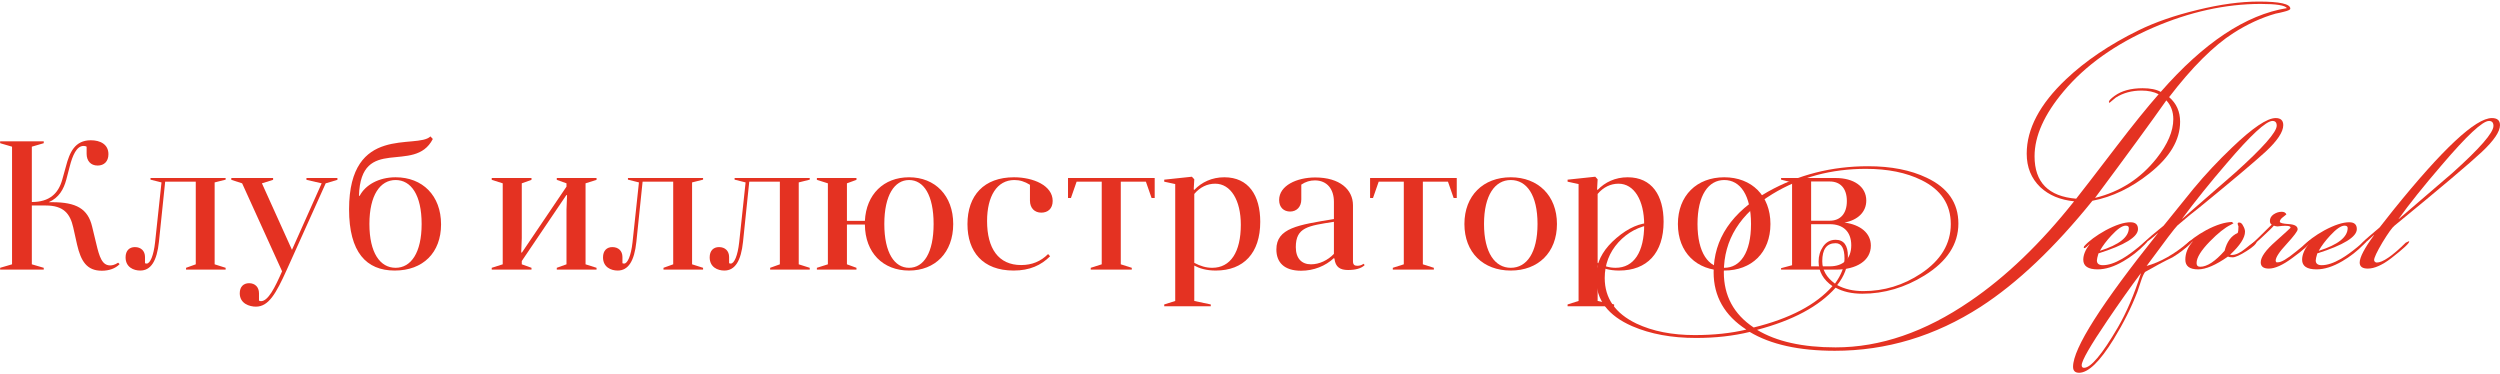 <?xml version="1.0" encoding="UTF-8"?> <svg xmlns="http://www.w3.org/2000/svg" width="955" height="143" viewBox="0 0 955 143" fill="none"><path d="M874.902 3.3C874.902 3.7 874.069 4.1 872.402 4.5C871.402 4.767 870.369 5 869.302 5.2C863.902 6.733 858.535 9.2 853.202 12.6C845.602 17.467 837.402 25.633 828.602 37.1C831.402 39.5 832.802 42.633 832.802 46.5C832.802 53.5 828.869 60.1 821.002 66.3C814.135 71.767 806.902 75.233 799.302 76.7C784.835 94.633 770.602 108.133 756.602 117.2C739.202 128.4 720.635 134 700.902 134C687.235 134 676.402 131.6 668.402 126.8C662.135 128.333 655.302 129.1 647.902 129.1C638.569 129.1 630.435 127.6 623.502 124.6C614.302 120.6 609.702 114.533 609.702 106.4C609.702 105.333 609.769 104.3 609.902 103.3C610.502 98.833 613.035 94.7 617.502 90.9C622.035 87.033 626.502 85.1 630.902 85.1C631.769 85.1 632.402 85.2 632.802 85.4C632.669 85.467 632.169 85.567 631.302 85.7C626.102 86.433 621.735 88.733 618.202 92.6C614.735 96.467 613.002 101 613.002 106.2C613.002 113.933 617.035 119.733 625.102 123.6C631.302 126.533 638.735 128 647.402 128C654.669 128 661.235 127.3 667.102 125.9C658.769 120.5 654.602 113.2 654.602 104C654.602 91.267 661.535 81 675.402 73.2C687.002 66.733 699.735 63.5 713.602 63.5C722.402 63.5 729.869 64.967 736.002 67.9C744.069 71.7 748.102 77.533 748.102 85.4C748.102 93.267 743.802 99.867 735.202 105.2C727.669 109.867 719.735 112.2 711.402 112.2C707.402 112.2 704.002 111.433 701.202 109.9C694.869 117.033 684.869 122.4 671.202 126C678.602 130.467 688.602 132.7 701.202 132.7C718.269 132.7 735.369 126.833 752.502 115.1C766.235 105.767 779.502 93.033 792.302 76.9C786.969 76.367 782.669 74.567 779.402 71.5C775.935 68.167 774.202 63.9 774.202 58.7C774.202 49.233 779.202 39.767 789.202 30.3C796.669 23.233 805.902 17 816.902 11.6C823.302 8.467 830.802 5.867 839.402 3.8C848.069 1.667 855.869 0.6 862.802 0.6C870.869 0.6 874.902 1.5 874.902 3.3ZM873.602 3.1C872.869 2.033 869.535 1.5 863.602 1.5C850.135 1.5 836.402 4.533 822.402 10.6C808.002 16.867 796.635 24.967 788.302 34.9C780.902 43.7 777.202 51.967 777.202 59.7C777.202 69.633 782.502 75.033 793.102 75.9C794.969 73.567 800.135 66.867 808.602 55.8C814.935 47.533 820.269 40.933 824.602 36C822.802 35.067 820.635 34.6 818.102 34.6C814.302 34.6 811.002 35.5 808.202 37.3C807.669 37.767 806.869 38.433 805.802 39.3C805.669 39.167 805.602 39.033 805.602 38.9C805.602 38.433 806.335 37.667 807.802 36.6C810.469 34.667 814.035 33.7 818.502 33.7C821.435 33.7 823.735 34.167 825.402 35.1C841.869 16.3 857.935 5.633 873.602 3.1ZM830.202 45.5C830.202 42.7 829.335 40.333 827.602 38.4H827.502C821.635 46.733 812.569 59.133 800.302 75.6C809.835 73.267 817.669 68.233 823.802 60.5C828.069 55.1 830.202 50.1 830.202 45.5ZM745.202 85.6C745.202 78.067 741.469 72.467 734.002 68.8C728.202 65.933 721.135 64.5 712.802 64.5C699.535 64.5 687.635 67.7 677.102 74.1C664.702 81.633 658.502 91.6 658.502 104C658.502 113 662.302 120.033 669.902 125.1C683.702 121.7 693.735 116.433 700.002 109.3C696.469 106.833 694.702 103.7 694.702 99.9C694.702 97.767 695.269 95.867 696.402 94.2C697.602 92.467 699.202 91.6 701.202 91.6C704.335 91.6 705.902 93.7 705.902 97.9C705.902 101.833 704.535 105.5 701.802 108.9C704.602 110.433 707.935 111.2 711.802 111.2C719.735 111.2 727.069 108.967 733.802 104.5C741.402 99.433 745.202 93.133 745.202 85.6ZM704.602 98.8C704.602 94.867 703.469 92.9 701.202 92.9C697.802 92.9 696.102 95.2 696.102 99.8C696.102 103.133 697.702 105.967 700.902 108.3H701.002C703.402 104.967 704.602 101.8 704.602 98.8Z" fill="#E43222"></path><path d="M820.214 92.2C820.214 92.4 819.914 92.8 819.314 93.4C816.847 95.933 814.114 98.067 811.114 99.8C807.58 101.867 804.314 102.9 801.314 102.9C797.647 102.9 795.814 101.667 795.814 99.2C795.814 97.4 796.614 95.433 798.214 93.3H798.114C797.18 94.3 796.547 94.8 796.214 94.8C796.147 94.8 796.08 94.767 796.014 94.7V94.5C796.014 94.5 796.047 94.367 796.114 94.1C797.98 92.033 800.714 90 804.314 88C808.18 85.933 811.347 84.9 813.814 84.9C815.747 84.9 816.714 85.767 816.714 87.5C816.714 90.5 811.68 93.6 801.614 96.8C801.214 98.133 801.014 99.033 801.014 99.5C801.014 100.7 801.78 101.3 803.314 101.3C805.38 101.3 807.814 100.5 810.614 98.9C812.547 97.767 814.647 96.267 816.914 94.4C818.847 92.733 819.847 91.9 819.914 91.9C820.114 91.9 820.214 92 820.214 92.2ZM813.214 87.1C813.214 86.5 812.814 86.2 812.014 86.2C810.68 86.2 808.847 87.467 806.514 90C804.714 91.933 803.28 93.833 802.214 95.7V95.8C809.547 93.467 813.214 90.567 813.214 87.1Z" fill="#E43222"></path><path d="M872.205 47.8C872.205 50.4 869.938 53.8 865.405 58C860.872 62.133 852.438 69.233 840.105 79.3C838.172 80.767 835.405 83.033 831.805 86.1C830.938 86.9 827.005 92.067 820.005 101.6C825.272 100.133 830.572 97.133 835.905 92.6C836.438 92.133 836.772 91.9 836.905 91.9C837.105 91.9 837.205 91.933 837.205 92C837.205 92.333 836.938 92.767 836.405 93.3C834.805 94.967 832.638 96.633 829.905 98.3C826.705 99.833 823.205 101.7 819.405 103.9C818.872 104.633 818.338 105.833 817.805 107.5C817.338 108.833 816.905 110.133 816.505 111.4C814.238 117.333 811.205 123.4 807.405 129.6C802.138 138.133 797.738 142.4 794.205 142.4C792.672 142.4 791.905 141.633 791.905 140.1C791.905 133.1 802.705 116.1 824.305 89.1H824.205C822.805 90.433 820.772 92 818.105 93.8C818.172 93.4 819.472 92.1 822.005 89.9C823.538 88.633 825.038 87.4 826.505 86.2C829.438 82.533 833.238 77.833 837.905 72.1C842.438 66.633 847.372 61.367 852.705 56.3C860.505 48.833 866.038 45.1 869.305 45.1C871.238 45.1 872.205 46 872.205 47.8ZM869.705 48C869.705 46.8 869.172 46.2 868.105 46.2C865.638 46.2 859.772 51.633 850.505 62.5C844.305 69.7 838.672 76.7 833.605 83.5V83.6C840.338 77.733 847.072 71.867 853.805 66C864.405 56.467 869.705 50.467 869.705 48ZM817.805 104.5H817.705C813.772 109.767 809.572 115.7 805.105 122.3C798.505 132.033 795.205 137.767 795.205 139.5C795.205 140.167 795.505 140.5 796.105 140.5C798.705 140.5 803.005 135.367 809.005 125.1C812.338 119.367 815.272 112.5 817.805 104.5Z" fill="#E43222"></path><path d="M861.995 92.3C861.995 93.1 860.728 94.3 858.195 95.9C855.662 97.5 853.895 98.3 852.895 98.3C852.028 98.3 851.428 98.2 851.095 98C846.428 101.267 842.628 102.9 839.695 102.9C836.428 102.9 834.795 101.667 834.795 99.2C834.795 96.733 835.728 94.433 837.595 92.3V92.2C835.862 93.933 834.795 94.8 834.395 94.8C834.328 94.8 834.295 94.767 834.295 94.7V94.5C834.295 94.5 834.328 94.367 834.395 94.1C836.462 91.9 839.262 89.833 842.795 87.9C846.595 85.9 849.862 84.867 852.595 84.8L853.195 85.3C853.128 85.367 852.762 85.567 852.095 85.9C849.895 86.967 847.262 89.067 844.195 92.2C840.795 95.667 839.095 98.433 839.095 100.5C839.095 101.433 839.562 101.9 840.495 101.9C843.095 101.9 846.195 99.867 849.795 95.8C850.662 92.333 852.328 90.067 854.795 89C854.995 88.533 855.095 87.7 855.095 86.5C855.095 86.367 855.028 86.2 854.895 86C854.828 85.733 854.795 85.533 854.795 85.4C854.795 85.133 854.995 85 855.395 85C855.995 85 856.495 85.433 856.895 86.3C857.362 87.1 857.595 87.833 857.595 88.5C857.595 90.833 855.695 93.767 851.895 97.3C852.095 97.367 852.295 97.4 852.495 97.4C854.028 97.4 855.762 96.6 857.695 95C859.895 93.2 861.295 92.233 861.895 92.1C861.962 92.167 861.995 92.233 861.995 92.3Z" fill="#E43222"></path><path d="M882.5 92.2C882.5 93.133 880.2 95.267 875.6 98.6C872 101.267 869.033 102.6 866.7 102.6C864.633 102.6 863.6 101.8 863.6 100.2C863.6 98.2 865.5 95.533 869.3 92.2C873.1 88.8 875 87.067 875 87C875 86.6 874.633 86.367 873.9 86.3C873.366 86.233 872.633 86.233 871.7 86.3C870.566 86.433 870 86.5 870 86.5C869.666 86.5 869.2 86.4 868.6 86.2C868.133 86.8 866.533 88.367 863.8 90.9C861.066 93.433 859.566 94.7 859.3 94.7C859.1 94.7 859 94.6 859 94.4C859 94.267 859.266 93.967 859.8 93.5C860.933 92.567 863.6 90 867.8 85.8C867.333 85.533 867.1 85.067 867.1 84.4C867.1 83.4 867.566 82.567 868.5 81.9C869.5 81.233 870.533 80.9 871.6 80.9C872.533 80.9 873.133 81.233 873.4 81.9C872.866 82.3 872.366 82.7 871.9 83.1C871.233 83.633 870.9 84.167 870.9 84.7C870.9 85.167 872.033 85.467 874.3 85.6C876.566 85.733 877.7 86.4 877.7 87.6C877.7 88.267 876.3 90.133 873.5 93.2C870.7 96.2 869.3 98.333 869.3 99.6C869.3 99.8 869.4 100 869.6 100.2H870.1C871.366 100.267 873.7 98.9 877.1 96.1C880.566 93.3 882.266 91.9 882.2 91.9C882.4 91.9 882.5 92 882.5 92.2Z" fill="#E43222"></path><path d="M903.807 92.2C903.807 92.4 903.507 92.8 902.907 93.4C900.441 95.933 897.707 98.067 894.707 99.8C891.174 101.867 887.907 102.9 884.907 102.9C881.241 102.9 879.407 101.667 879.407 99.2C879.407 97.4 880.207 95.433 881.807 93.3H881.707C880.774 94.3 880.141 94.8 879.807 94.8C879.741 94.8 879.674 94.767 879.607 94.7V94.5C879.607 94.5 879.641 94.367 879.707 94.1C881.574 92.033 884.307 90 887.907 88C891.774 85.933 894.941 84.9 897.407 84.9C899.341 84.9 900.307 85.767 900.307 87.5C900.307 90.5 895.274 93.6 885.207 96.8C884.807 98.133 884.607 99.033 884.607 99.5C884.607 100.7 885.374 101.3 886.907 101.3C888.974 101.3 891.407 100.5 894.207 98.9C896.141 97.767 898.241 96.267 900.507 94.4C902.441 92.733 903.441 91.9 903.507 91.9C903.707 91.9 903.807 92 903.807 92.2ZM896.807 87.1C896.807 86.5 896.407 86.2 895.607 86.2C894.274 86.2 892.441 87.467 890.107 90C888.307 91.933 886.874 93.833 885.807 95.7V95.8C893.141 93.467 896.807 90.567 896.807 87.1Z" fill="#E43222"></path><path d="M954.999 47.8C954.999 50.267 952.699 53.667 948.099 58C943.566 62.267 932.432 71.667 914.699 86.2C913.832 86.867 912.299 89 910.099 92.6C907.966 96.2 906.899 98.467 906.899 99.4L907.099 99.9C907.366 100.167 907.632 100.3 907.899 100.3C910.166 100.3 913.866 97.767 918.999 92.7L920.299 92.1V92.3C920.299 92.967 918.032 95.067 913.499 98.6C910.032 101.267 907.032 102.6 904.499 102.6C902.432 102.6 901.399 101.833 901.399 100.3C901.399 98.3 903.232 94.8 906.899 89.8H906.799C903.866 92.533 902.199 93.9 901.799 93.9C901.732 93.833 901.699 93.8 901.699 93.8C901.766 93.267 902.866 92.1 904.999 90.3C906.332 89.167 907.666 88.033 908.999 86.9C910.132 85.433 911.866 83.233 914.199 80.3C933.132 56.833 945.699 45.1 951.899 45.1C953.966 45.1 954.999 46 954.999 47.8ZM952.499 48.1C952.499 46.833 951.932 46.2 950.799 46.2C948.332 46.2 942.299 51.833 932.699 63.1C925.699 71.233 920.232 78.067 916.299 83.6V83.7C923.166 77.833 930.032 71.933 936.899 66C947.299 56.667 952.499 50.7 952.499 48.1Z" fill="#E43222"></path><path d="M45.13 100.34L45.69 100.9C44.08 102.58 41.63 103.42 38.9 103.42C33.16 103.42 30.92 99.78 29.45 93.48L27.98 86.9C26.79 81.58 24.27 78.5 17.48 78.5H12.16V100.97L16.71 102.3V103H0.05V102.3L4.6 100.97V56.03L0.05 54.7V54H16.71V54.7L12.16 56.03V77.17C18.95 77.17 22.31 73.88 23.78 68.63L25.18 63.59C26.58 58.2 28.61 53.58 34.7 53.58C38.27 53.58 41.42 55.12 41.42 58.9C41.42 61.7 39.74 63.24 37.29 63.24C34.63 63.24 33.09 61.42 33.09 58.76V56.03C32.74 55.82 32.39 55.75 31.9 55.75C29.24 55.75 27.7 59.46 26.65 63.52L25.32 68.63C24.34 72.27 22.52 75.56 18.6 77.24H19.93C29.17 77.24 33.58 79.76 35.19 86.55L36.73 92.92C37.99 98.31 39.04 101.39 42.12 101.39C42.82 101.39 43.87 101.18 45.13 100.34Z" fill="#E43222"></path><path d="M59.242 92.57L61.692 69.68L57.492 68.63V68H86.192V68.63L81.992 69.68V100.97L86.192 102.3V103H71.072V102.3L74.782 100.97V69.4H63.092L60.712 92.36C59.942 99.71 57.632 103.35 53.572 103.35C51.052 103.35 47.972 102.09 47.972 98.31C47.972 95.72 49.442 94.39 51.542 94.39C53.852 94.39 55.392 95.86 55.392 98.17V100.55C55.602 100.62 55.812 100.69 56.022 100.69C57.352 100.69 58.682 97.68 59.242 92.57Z" fill="#E43222"></path><path d="M107.754 103.63L92.494 70.03L88.364 68.7V68H104.324V68.7L100.054 70.03L111.534 95.44L122.874 70.03L117.064 68.7V68H128.894V68.7L124.414 70.03L109.574 103C105.374 112.31 102.574 117.14 97.744 117.14C95.364 117.14 91.584 116.02 91.584 112.03C91.584 109.51 93.054 108.18 95.154 108.18C97.394 108.18 98.934 109.65 98.934 112.03V114.83C99.214 114.97 99.424 115.04 99.704 115.04C102.434 115.04 105.024 109.86 107.754 103.63Z" fill="#E43222"></path><path d="M137.125 74.79H137.405C139.575 70.66 144.685 67.72 151.125 67.72C161.415 67.72 168.485 74.72 168.485 85.71C168.485 96.49 161.625 103.35 150.775 103.35C139.925 103.35 133.345 96.35 133.345 79.97C133.345 47.21 159.315 57.15 164.425 52.11L165.335 53.09C158.335 66.81 137.825 51.27 137.125 74.79ZM141.115 85.57C141.115 96.56 145.175 102.3 151.125 102.3C157.005 102.3 161.065 96.56 161.065 85.57C161.065 74.44 157.005 68.77 151.125 68.77C145.245 68.77 141.115 74.51 141.115 85.57Z" fill="#E43222"></path><path d="M187.84 102.3L192.04 100.97V70.03L187.84 68.7V68H203.03V68.7L199.32 70.03V90.96L199.11 96.35L199.32 96.56L216.4 71.29V70.03L212.69 68.7V68H227.88V68.7L223.68 70.03V100.97L227.88 102.3V103H212.69V102.3L216.4 100.97V80.04L216.61 74.65L216.4 74.44L199.32 99.71V100.97L203.03 102.3V103H187.84V102.3Z" fill="#E43222"></path><path d="M241.624 92.57L244.074 69.68L239.874 68.63V68H268.574V68.63L264.374 69.68V100.97L268.574 102.3V103H253.454V102.3L257.164 100.97V69.4H245.474L243.094 92.36C242.324 99.71 240.014 103.35 235.954 103.35C233.434 103.35 230.354 102.09 230.354 98.31C230.354 95.72 231.824 94.39 233.924 94.39C236.234 94.39 237.774 95.86 237.774 98.17V100.55C237.984 100.62 238.194 100.69 238.404 100.69C239.734 100.69 241.064 97.68 241.624 92.57Z" fill="#E43222"></path><path d="M282.367 92.57L284.817 69.68L280.617 68.63V68H309.317V68.63L305.117 69.68V100.97L309.317 102.3V103H294.197V102.3L297.907 100.97V69.4H286.217L283.837 92.36C283.067 99.71 280.757 103.35 276.697 103.35C274.177 103.35 271.097 102.09 271.097 98.31C271.097 95.72 272.567 94.39 274.667 94.39C276.977 94.39 278.517 95.86 278.517 98.17V100.55C278.727 100.62 278.937 100.69 279.147 100.69C280.477 100.69 281.807 97.68 282.367 92.57Z" fill="#E43222"></path><path d="M312.049 102.3L316.249 100.97V70.03L312.049 68.7V68H327.169V68.7L323.529 70.03V84.38H330.389C330.879 74.23 337.599 67.72 347.259 67.72C357.199 67.72 364.129 74.72 364.129 85.57C364.129 96.49 357.199 103.35 347.259 103.35C337.319 103.35 330.459 96.56 330.389 85.78H323.529V100.97L327.169 102.3V103H312.049V102.3ZM337.809 85.57C337.809 96.63 341.729 102.3 347.259 102.3C352.859 102.3 356.639 96.56 356.639 85.57C356.639 74.51 352.859 68.77 347.259 68.77C341.729 68.77 337.809 74.51 337.809 85.57Z" fill="#E43222"></path><path d="M393.442 76.61V70.59C391.412 69.33 389.522 68.77 387.492 68.77C380.842 68.77 377.062 74.93 377.062 84.45C377.062 94.81 381.332 101.25 390.082 101.25C394.212 101.25 397.572 99.85 400.372 97.05L401.142 97.89C397.712 101.32 393.372 103.35 387.212 103.35C375.382 103.35 369.572 96.14 369.572 85.64C369.572 74.65 375.872 67.72 387.352 67.72C394.702 67.72 402.122 70.87 402.122 76.75C402.122 79.76 400.232 81.23 397.782 81.23C395.192 81.23 393.442 79.48 393.442 76.61Z" fill="#E43222"></path><path d="M437.73 69.4H428.14V100.97L432.34 102.3V103H416.66V102.3L420.86 100.97V69.4H411.27L409.1 75.63H407.98V68H441.09V75.63H439.9L437.73 69.4Z" fill="#E43222"></path><path d="M444.734 117V116.3L448.934 114.97V70.31L444.734 69.4V68.63L455.304 67.51L456.214 68.49L456.004 72.34L456.214 72.55C459.014 69.61 462.934 67.72 467.694 67.72C477.004 67.72 481.414 74.72 481.414 84.73C481.414 96.63 475.114 103.35 464.404 103.35C460.764 103.35 458.174 102.51 456.214 101.46V114.97L462.514 116.3V117H444.734ZM456.214 74.09V100.41C458.594 101.67 460.764 102.3 463.074 102.3C470.074 102.3 473.994 96.28 473.994 85.85C473.994 76.47 470.144 70.17 464.194 70.17C461.184 70.17 458.384 71.5 456.214 74.09Z" fill="#E43222"></path><path d="M509.767 98.8L509.557 98.59C506.337 101.6 501.857 103.42 497.027 103.42C490.517 103.42 487.577 100.2 487.577 95.3C487.577 87.11 495.837 85.92 509.557 83.68V77.1C509.557 72.27 506.967 68.91 502.277 68.91C500.457 68.91 498.777 69.4 497.097 70.52V76.19C497.097 79.06 495.277 80.81 492.827 80.81C490.447 80.81 488.627 79.27 488.627 76.4C488.627 70.87 495.417 67.79 502.417 67.79C511.797 67.79 516.837 72.41 516.837 78.43V99.78C516.837 101.11 517.397 101.53 518.517 101.53C519.217 101.53 520.267 101.32 520.827 100.76L521.317 101.25C519.987 102.58 517.747 103.14 514.947 103.14C512.007 103.14 510.117 102.09 509.767 98.8ZM509.557 96.98V84.73C499.687 86.27 494.997 86.83 494.997 94.39C494.997 98.73 497.237 100.97 500.807 100.97C503.957 100.97 507.247 99.43 509.557 96.98Z" fill="#E43222"></path><path d="M553.121 69.4H543.531V100.97L547.731 102.3V103H532.051V102.3L536.251 100.97V69.4H526.661L524.491 75.63H523.371V68H556.481V75.63H555.291L553.121 69.4Z" fill="#E43222"></path><path d="M559.406 85.57C559.406 74.72 566.616 67.72 577.116 67.72C587.546 67.72 594.756 74.72 594.756 85.57C594.756 96.49 587.546 103.35 577.116 103.35C566.616 103.35 559.406 96.49 559.406 85.57ZM566.896 85.57C566.896 96.56 571.096 102.3 577.116 102.3C583.206 102.3 587.336 96.56 587.336 85.57C587.336 74.51 583.206 68.77 577.116 68.77C571.096 68.77 566.896 74.51 566.896 85.57Z" fill="#E43222"></path><path d="M598.816 117V116.3L603.016 114.97V70.31L598.816 69.4V68.63L609.386 67.51L610.296 68.49L610.086 72.34L610.296 72.55C613.096 69.61 617.016 67.72 621.776 67.72C631.086 67.72 635.496 74.72 635.496 84.73C635.496 96.63 629.196 103.35 618.486 103.35C614.846 103.35 612.256 102.51 610.296 101.46V114.97L616.596 116.3V117H598.816ZM610.296 74.09V100.41C612.676 101.67 614.846 102.3 617.156 102.3C624.156 102.3 628.076 96.28 628.076 85.85C628.076 76.47 624.226 70.17 618.276 70.17C615.266 70.17 612.466 71.5 610.296 74.09Z" fill="#E43222"></path><path d="M640.959 85.57C640.959 74.72 648.169 67.72 658.669 67.72C669.099 67.72 676.309 74.72 676.309 85.57C676.309 96.49 669.099 103.35 658.669 103.35C648.169 103.35 640.959 96.49 640.959 85.57ZM648.449 85.57C648.449 96.56 652.649 102.3 658.669 102.3C664.759 102.3 668.889 96.56 668.889 85.57C668.889 74.51 664.759 68.77 658.669 68.77C652.649 68.77 648.449 74.51 648.449 85.57Z" fill="#E43222"></path><path d="M680.369 68H701.229C708.089 68 712.919 71.22 712.919 76.61C712.919 81.02 709.629 84.1 704.589 85.01C710.749 85.85 714.669 89.07 714.669 93.83C714.669 99.57 709.209 103 701.229 103H680.369V102.44L684.569 101.32V69.68L680.369 68.63V68ZM698.989 85.64H691.849V101.74H698.989C703.959 101.74 707.179 99.01 707.179 93.69C707.179 88.37 703.959 85.64 698.989 85.64ZM691.849 84.31H698.989C702.839 84.31 705.499 81.79 705.499 76.82C705.499 71.78 702.839 69.33 698.989 69.33H691.849V84.31Z" fill="#E43222"></path></svg> 